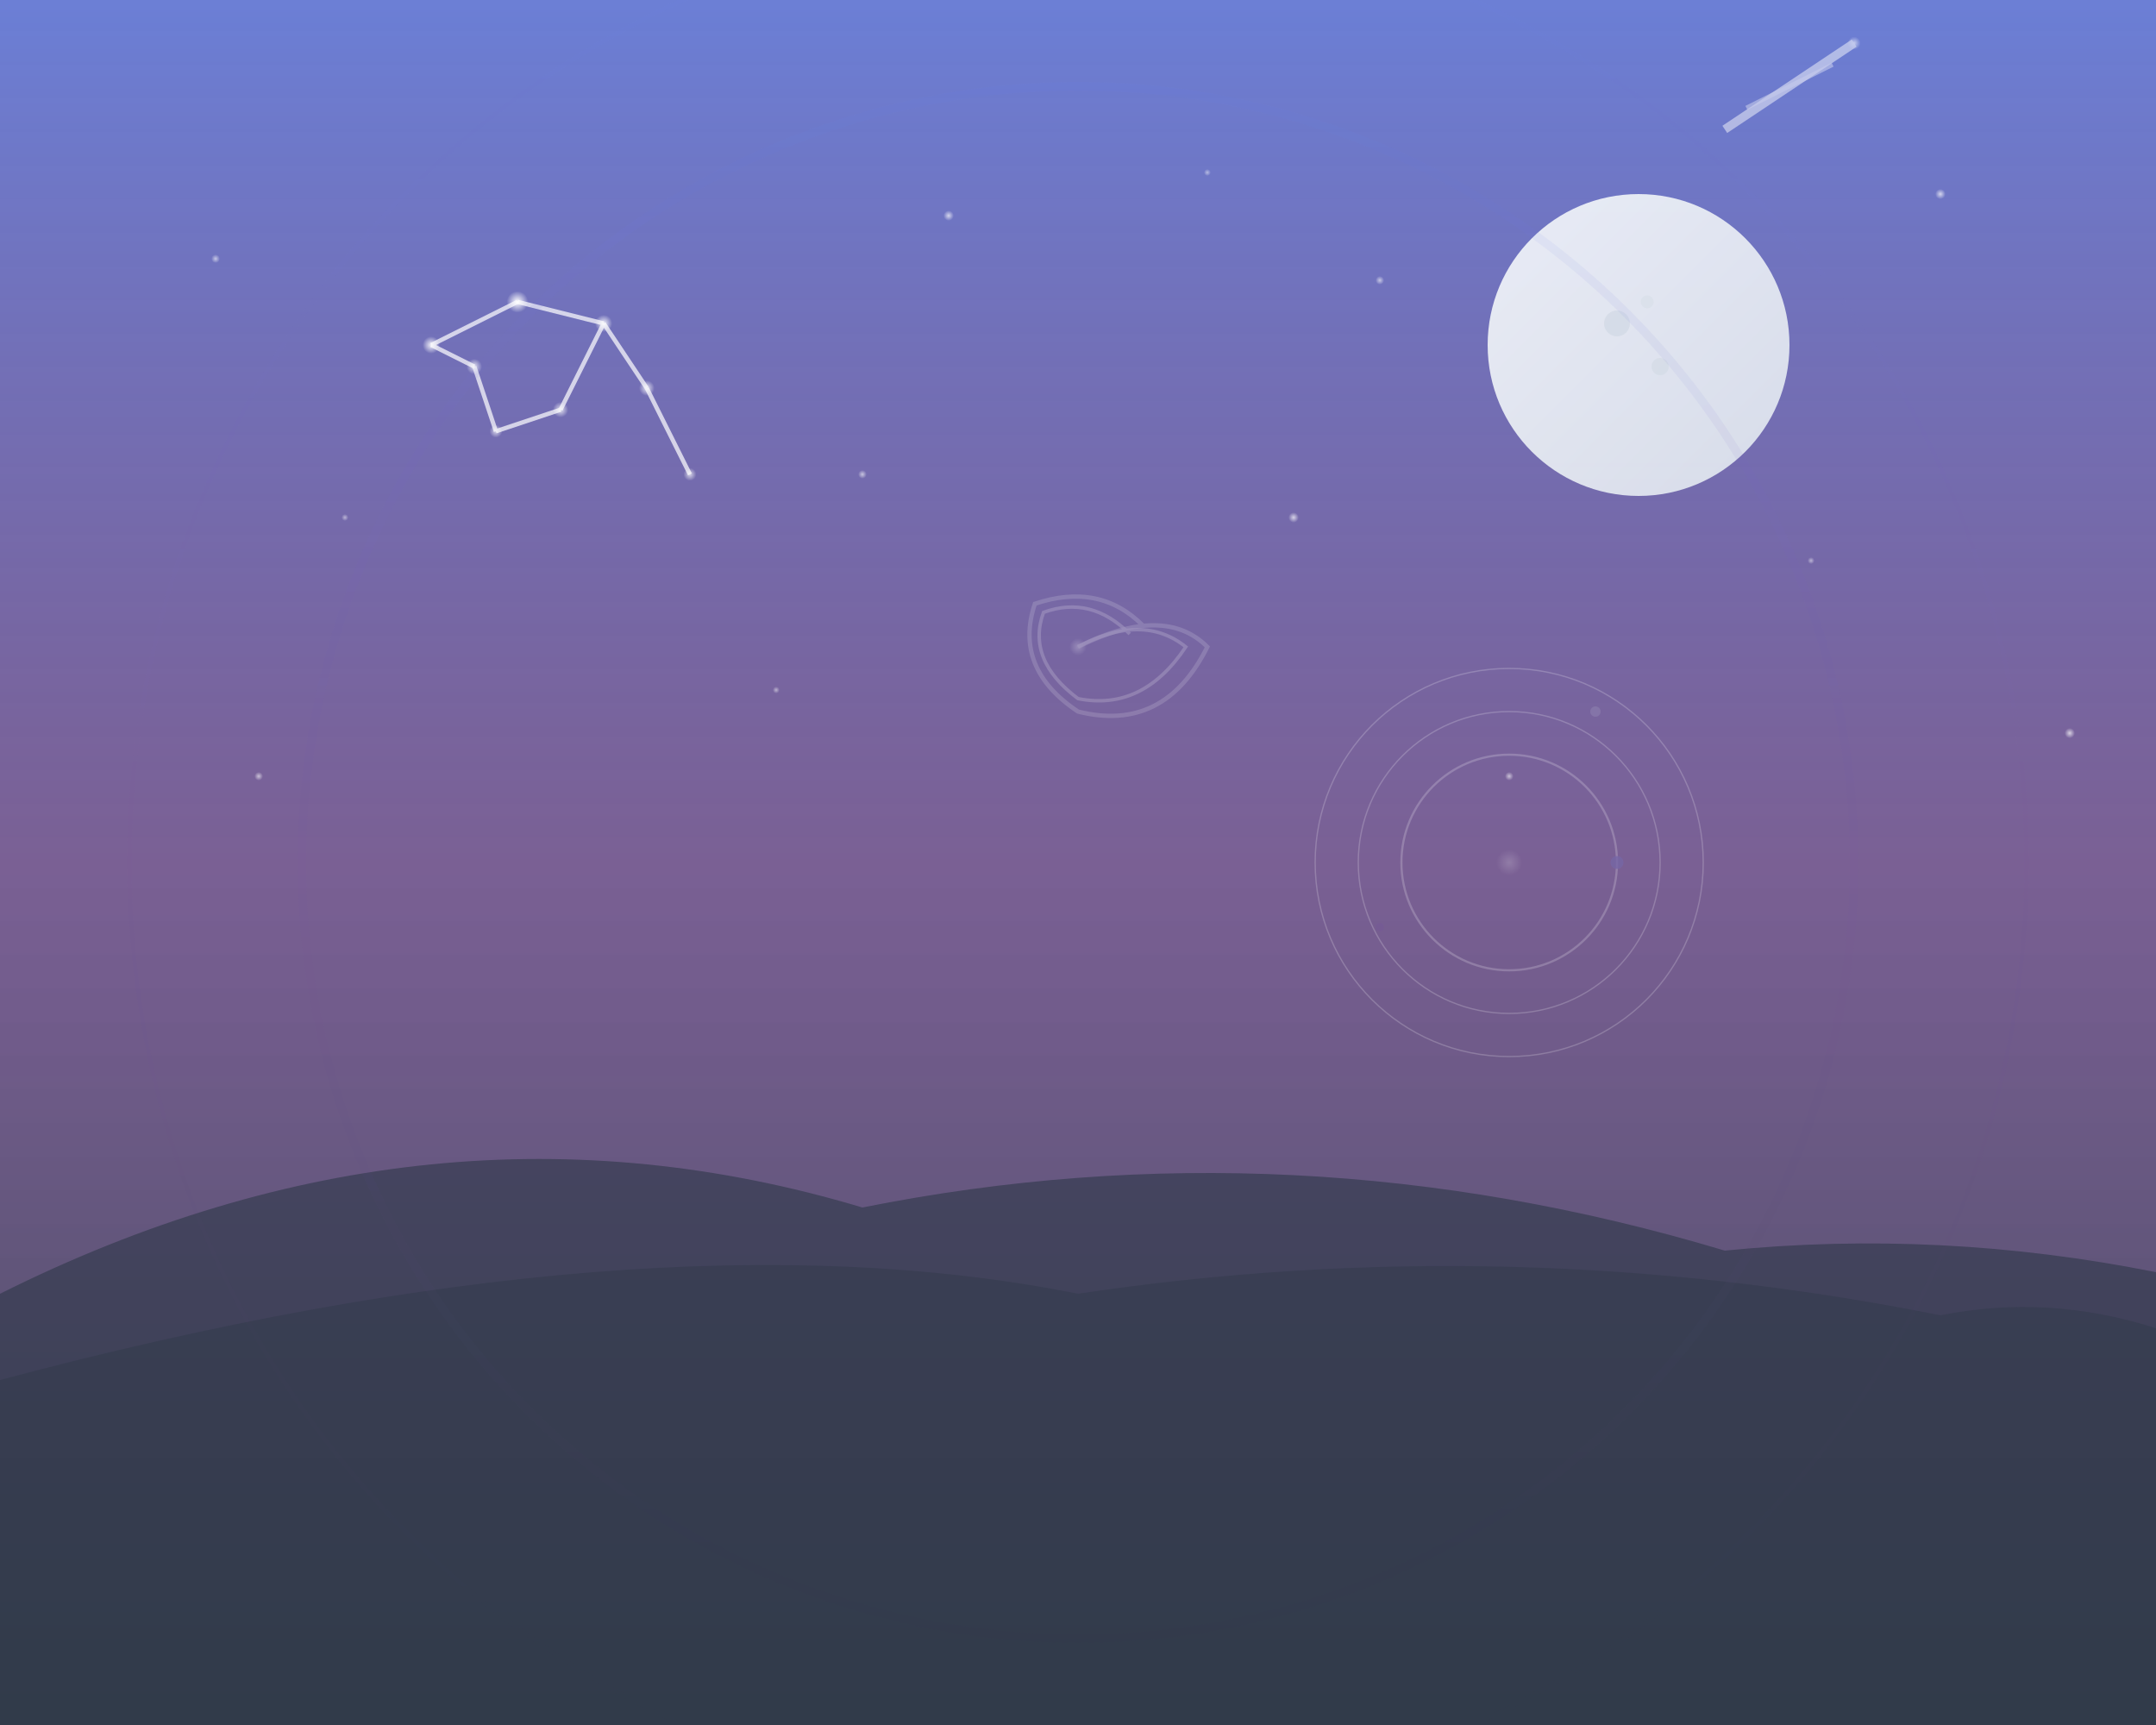 <svg width="500" height="400" viewBox="0 0 500 400" fill="none" xmlns="http://www.w3.org/2000/svg">
  <rect x="0" y="0" width="500" height="400" fill="#808080" stroke="none"/>
  <defs>
    <linearGradient id="skyGradient" x1="0%" y1="0%" x2="0%" y2="100%">
      <stop offset="0%" style="stop-color:#667eea;stop-opacity:0.8" />
      <stop offset="50%" style="stop-color:#764ba2;stop-opacity:0.6" />
      <stop offset="100%" style="stop-color:#2d3748;stop-opacity:0.8" />
    </linearGradient>
    <linearGradient id="moonGradient" x1="0%" y1="0%" x2="100%" y2="100%">
      <stop offset="0%" style="stop-color:#f7fafc;stop-opacity:1" />
      <stop offset="100%" style="stop-color:#e2e8f0;stop-opacity:1" />
    </linearGradient>
    <radialGradient id="starGlow" cx="50%" cy="50%" r="50%">
      <stop offset="0%" style="stop-color:#ffffff;stop-opacity:1" />
      <stop offset="100%" style="stop-color:#ffffff;stop-opacity:0" />
    </radialGradient>
  </defs>
  
  <!-- Night sky background -->
  <rect width="500" height="400" fill="url(#skyGradient)"/>
  
  <!-- Mountains silhouette -->
  <path d="M0 300 Q100 250 200 280 Q300 260 400 290 Q450 285 500 295 L500 400 L0 400 Z" fill="#2d3748" opacity="0.6"/>
  <path d="M0 320 Q150 280 250 300 Q350 285 450 305 Q475 300 500 308 L500 400 L0 400 Z" fill="#2d3748" opacity="0.4"/>
  
  <!-- Large moon -->
  <circle cx="380" cy="80" r="35" fill="url(#moonGradient)" opacity="0.9"/>
  <circle cx="375" cy="75" r="3" fill="#cbd5e0" opacity="0.5"/>
  <circle cx="385" cy="85" r="2" fill="#cbd5e0" opacity="0.4"/>
  <circle cx="382" cy="70" r="1.5" fill="#cbd5e0" opacity="0.3"/>
  
  <!-- Zodiac constellation -->
  <!-- Leo constellation pattern -->
  <g stroke="#ffffff" stroke-width="1" opacity="0.7" fill="none">
    <!-- Leo constellation lines -->
    <line x1="100" y1="80" x2="120" y2="70"/>
    <line x1="120" y1="70" x2="140" y2="75"/>
    <line x1="140" y1="75" x2="150" y2="90"/>
    <line x1="150" y1="90" x2="160" y2="110"/>
    <line x1="140" y1="75" x2="130" y2="95"/>
    <line x1="130" y1="95" x2="115" y2="100"/>
    <line x1="115" y1="100" x2="110" y2="85"/>
    <line x1="110" y1="85" x2="100" y2="80"/>
  </g>
  
  <!-- Leo constellation stars -->
  <circle cx="100" cy="80" r="2" fill="url(#starGlow)" opacity="0.9"/>
  <circle cx="120" cy="70" r="2.5" fill="url(#starGlow)" opacity="1"/>
  <circle cx="140" cy="75" r="2" fill="url(#starGlow)" opacity="0.9"/>
  <circle cx="150" cy="90" r="1.8" fill="url(#starGlow)" opacity="0.8"/>
  <circle cx="160" cy="110" r="1.5" fill="url(#starGlow)" opacity="0.7"/>
  <circle cx="130" cy="95" r="1.8" fill="url(#starGlow)" opacity="0.8"/>
  <circle cx="115" cy="100" r="1.5" fill="url(#starGlow)" opacity="0.7"/>
  <circle cx="110" cy="85" r="1.8" fill="url(#starGlow)" opacity="0.8"/>
  
  <!-- Additional scattered stars -->
  <circle cx="50" cy="60" r="1" fill="url(#starGlow)" opacity="0.6"/>
  <circle cx="220" cy="50" r="1.2" fill="url(#starGlow)" opacity="0.7"/>
  <circle cx="280" cy="40" r="0.8" fill="url(#starGlow)" opacity="0.5"/>
  <circle cx="320" cy="65" r="1" fill="url(#starGlow)" opacity="0.6"/>
  <circle cx="450" cy="45" r="1.2" fill="url(#starGlow)" opacity="0.7"/>
  <circle cx="80" cy="120" r="0.8" fill="url(#starGlow)" opacity="0.5"/>
  <circle cx="200" cy="110" r="1" fill="url(#starGlow)" opacity="0.6"/>
  <circle cx="300" cy="120" r="1.2" fill="url(#starGlow)" opacity="0.7"/>
  <circle cx="420" cy="130" r="0.8" fill="url(#starGlow)" opacity="0.5"/>
  <circle cx="60" cy="180" r="1" fill="url(#starGlow)" opacity="0.6"/>
  <circle cx="180" cy="160" r="0.8" fill="url(#starGlow)" opacity="0.5"/>
  <circle cx="350" cy="180" r="1" fill="url(#starGlow)" opacity="0.6"/>
  <circle cx="480" cy="170" r="1.2" fill="url(#starGlow)" opacity="0.7"/>
  
  <!-- Mystical spiral galaxy -->
  <g transform="translate(250, 150)" opacity="0.3">
    <path d="M0,0 Q20,-10 30,0 Q20,20 0,15 Q-15,5 -10,-10 Q5,-15 15,-5" 
          fill="none" stroke="#ffffff" stroke-width="1" opacity="0.5"/>
    <path d="M0,0 Q15,-8 25,0 Q15,15 0,12 Q-12,3 -8,-8 Q3,-12 12,-3" 
          fill="none" stroke="#ffffff" stroke-width="0.8" opacity="0.6"/>
    <circle cx="0" cy="0" r="2" fill="url(#starGlow)" opacity="0.8"/>
  </g>
  
  <!-- Planetary orbits -->
  <g transform="translate(350, 200)" opacity="0.2">
    <circle cx="0" cy="0" r="25" fill="none" stroke="#ffffff" stroke-width="0.5"/>
    <circle cx="0" cy="0" r="35" fill="none" stroke="#ffffff" stroke-width="0.3"/>
    <circle cx="0" cy="0" r="45" fill="none" stroke="#ffffff" stroke-width="0.3"/>
    <!-- Central star -->
    <circle cx="0" cy="0" r="3" fill="url(#starGlow)" opacity="0.9"/>
    <!-- Orbiting planets -->
    <circle cx="25" cy="0" r="1.5" fill="#667eea" opacity="0.8"/>
    <circle cx="-30" cy="15" r="1" fill="#764ba2" opacity="0.7"/>
    <circle cx="20" cy="-35" r="1.2" fill="#e2e8f0" opacity="0.6"/>
  </g>
  
  <!-- Shooting star -->
  <g opacity="0.6">
    <line x1="400" y1="30" x2="430" y2="10" stroke="#ffffff" stroke-width="2" opacity="0.8"/>
    <line x1="405" y1="25" x2="425" y2="15" stroke="#ffffff" stroke-width="1" opacity="0.6"/>
    <circle cx="430" cy="10" r="1.5" fill="url(#starGlow)" opacity="1"/>
  </g>
  
  <!-- Mystical aura around the scene -->
  <circle cx="250" cy="200" r="180" fill="none" stroke="url(#skyGradient)" stroke-width="2" opacity="0.1"/>
  <circle cx="250" cy="200" r="220" fill="none" stroke="url(#skyGradient)" stroke-width="1" opacity="0.05"/>
</svg>
